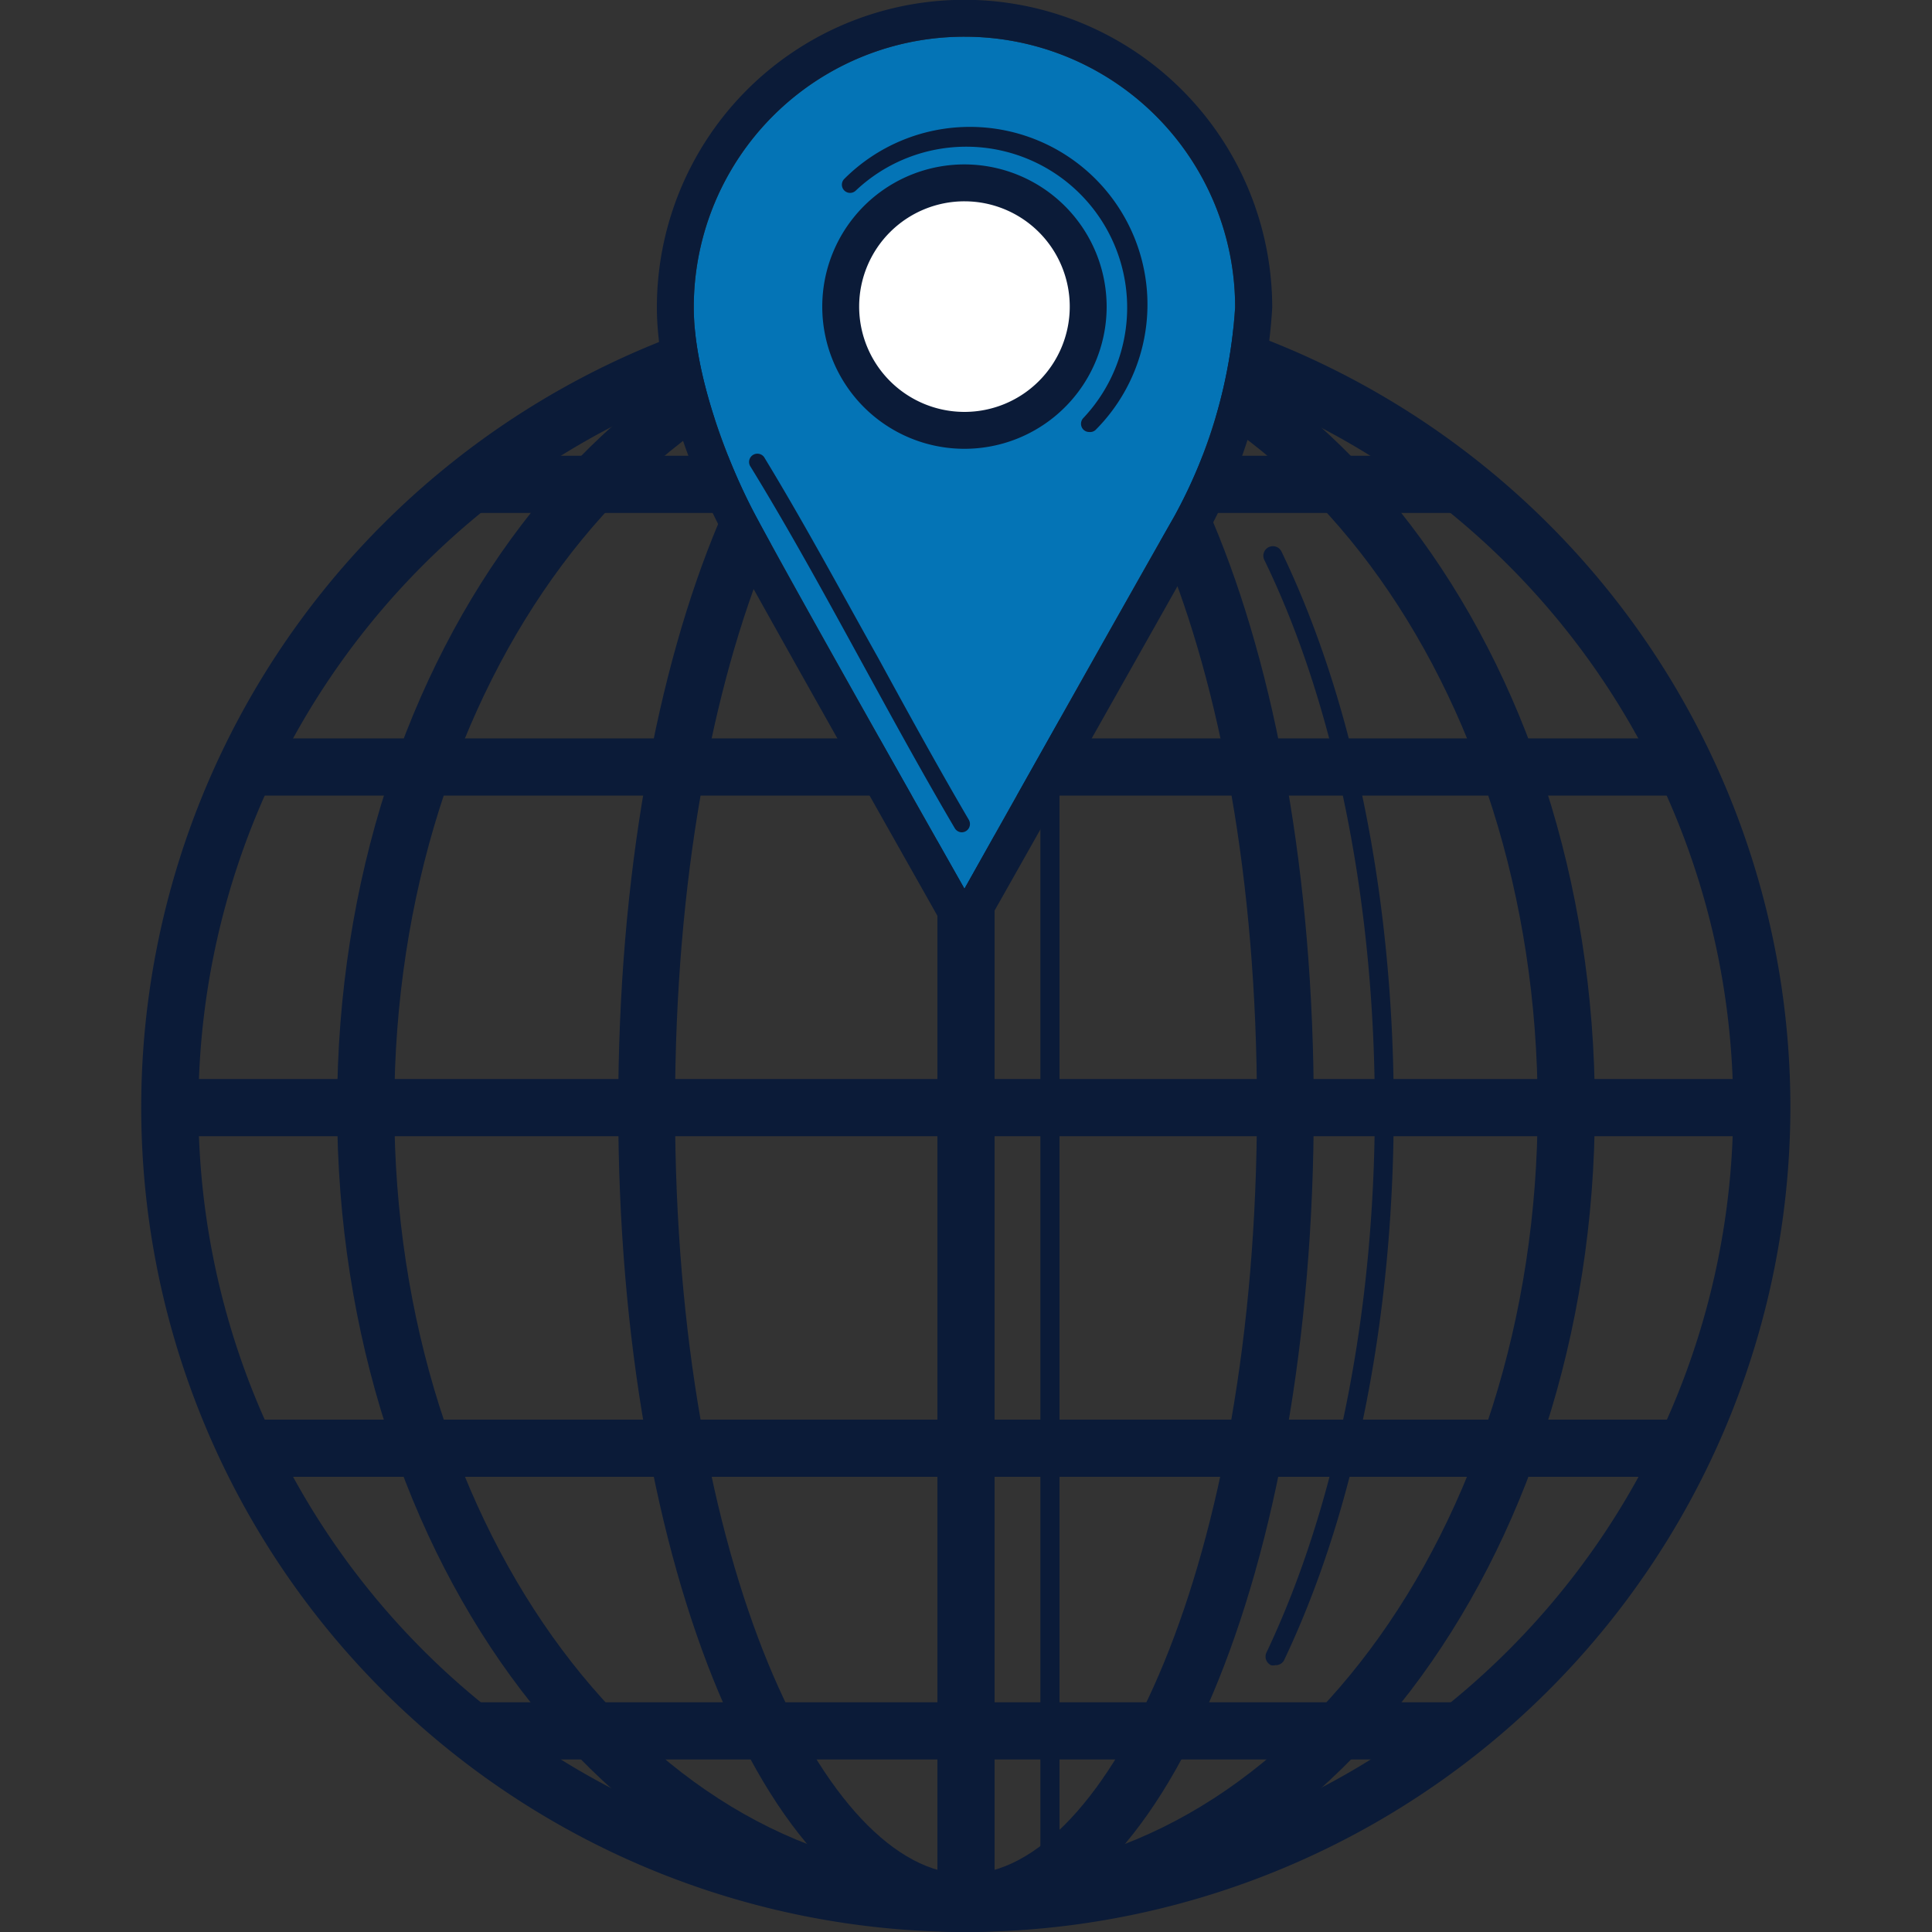 <svg xmlns="http://www.w3.org/2000/svg" viewBox="0 0 100 100"><rect x="0" y="0" width="100" height="100" fill="#333333" stroke="none"/><defs><style>.cls-1,.cls-4{fill:#fff;}.cls-1{opacity:0;}.cls-2{fill:#0b1b38;}.cls-3{fill:#0474b6;}</style></defs><title>n-geo</title><g id="Layer_2" data-name="Layer 2"><g id="Layer_2-2" data-name="Layer 2"><rect class="cls-1" width="100" height="100"/></g><g id="Layer_1-2" data-name="Layer 1"><path class="cls-2" d="M50,100c-10.1,0-18-18.75-18-42.67S39.9,14.65,50,14.65,68,33.4,68,57.33,60.1,100,50,100Zm0-82.39c-7.27,0-15.06,16-15.06,39.72S42.73,97,50,97s15.06-16,15.06-39.71S57.27,17.61,50,17.61Z"/><path class="cls-2" d="M66,86.19a.41.41,0,0,1-.21,0,.49.49,0,0,1-.24-.65c3.62-7.63,5.61-17.63,5.61-28.16s-2-20.75-5.72-28.4a.49.49,0,0,1,.89-.43c3.75,7.78,5.81,18,5.81,28.83s-2,20.83-5.69,28.58A.5.5,0,0,1,66,86.19Z"/><path class="cls-2" d="M50,100c-18,0-32.55-19.14-32.55-42.67S32.05,14.65,50,14.65,82.55,33.79,82.55,57.33,68,100,50,100Zm0-82.39c-16.32,0-29.59,17.81-29.59,39.72S33.68,97,50,97,79.59,79.23,79.59,57.33,66.32,17.61,50,17.61Z"/><path class="cls-2" d="M50,100A42.68,42.68,0,1,1,92.67,57.33,42.72,42.72,0,0,1,50,100Zm0-82.39A39.72,39.72,0,1,0,89.71,57.33,39.75,39.75,0,0,0,50,17.61Z"/><rect class="cls-2" x="13.46" y="38.22" width="72.94" height="2.96"/><rect class="cls-2" x="13.46" y="73.48" width="72.94" height="2.96"/><rect class="cls-2" x="8.68" y="55.85" width="82.48" height="2.96"/><rect class="cls-2" x="23.96" y="23.59" width="51.93" height="2.96"/><rect class="cls-2" x="23.96" y="88.11" width="51.93" height="2.96"/><rect class="cls-2" x="48.52" y="16.13" width="2.96" height="82.39"/><rect class="cls-2" x="53.85" y="16.13" width="0.99" height="82.39"/><path class="cls-3" d="M49.93,1.9a14,14,0,0,1,14,14,25.83,25.83,0,0,1-3.15,10.83C58.43,30.85,52.34,41.69,49.92,46c-1.82-3.22-8.64-15.26-10.75-19.2-1.62-3-3.26-7.54-3.26-10.87A14,14,0,0,1,49.93,1.9Z"/><path class="cls-2" d="M49.09,48.41l.84,1.47.84-1.5C51,48,60.57,31,62.44,27.7a27.64,27.64,0,0,0,3.41-11.78A15.94,15.94,0,0,0,50.49,0H49.35A15.92,15.92,0,0,0,34,15.92c0,3.92,1.87,8.79,3.47,11.78S49.07,48.37,49.09,48.41ZM49.93,1.9a14,14,0,0,1,14,14,25.83,25.83,0,0,1-3.15,10.83C58.43,30.85,52.34,41.69,49.92,46c-1.82-3.22-8.64-15.26-10.75-19.2-1.62-3-3.26-7.54-3.26-10.87A14,14,0,0,1,49.93,1.9Z"/><path class="cls-2" d="M49.78,43.08a.43.43,0,0,1-.36-.21c-1.62-2.75-3.18-5.6-4.69-8.36-1.88-3.43-3.82-7-5.91-10.4a.43.43,0,0,1,.73-.45c2.1,3.45,4,7,5.93,10.44,1.5,2.75,3.06,5.59,4.67,8.34a.43.43,0,0,1-.37.64Z"/><path class="cls-2" d="M56.38,22.36a.42.42,0,0,1-.3-.12.43.43,0,0,1,0-.61A8.33,8.33,0,0,0,44.3,9.86a.42.42,0,0,1-.6-.6,9.18,9.18,0,0,1,13,13A.42.42,0,0,1,56.38,22.36Z"/><circle class="cls-4" cx="49.92" cy="16" r="5.93"/><path class="cls-2" d="M49.93,8.51a7.36,7.36,0,1,0,7.35,7.36A7.37,7.37,0,0,0,49.93,8.51Zm5.44,7.36a5.45,5.45,0,1,1-5.44-5.45A5.45,5.45,0,0,1,55.37,15.87Z"/></g></g></svg>